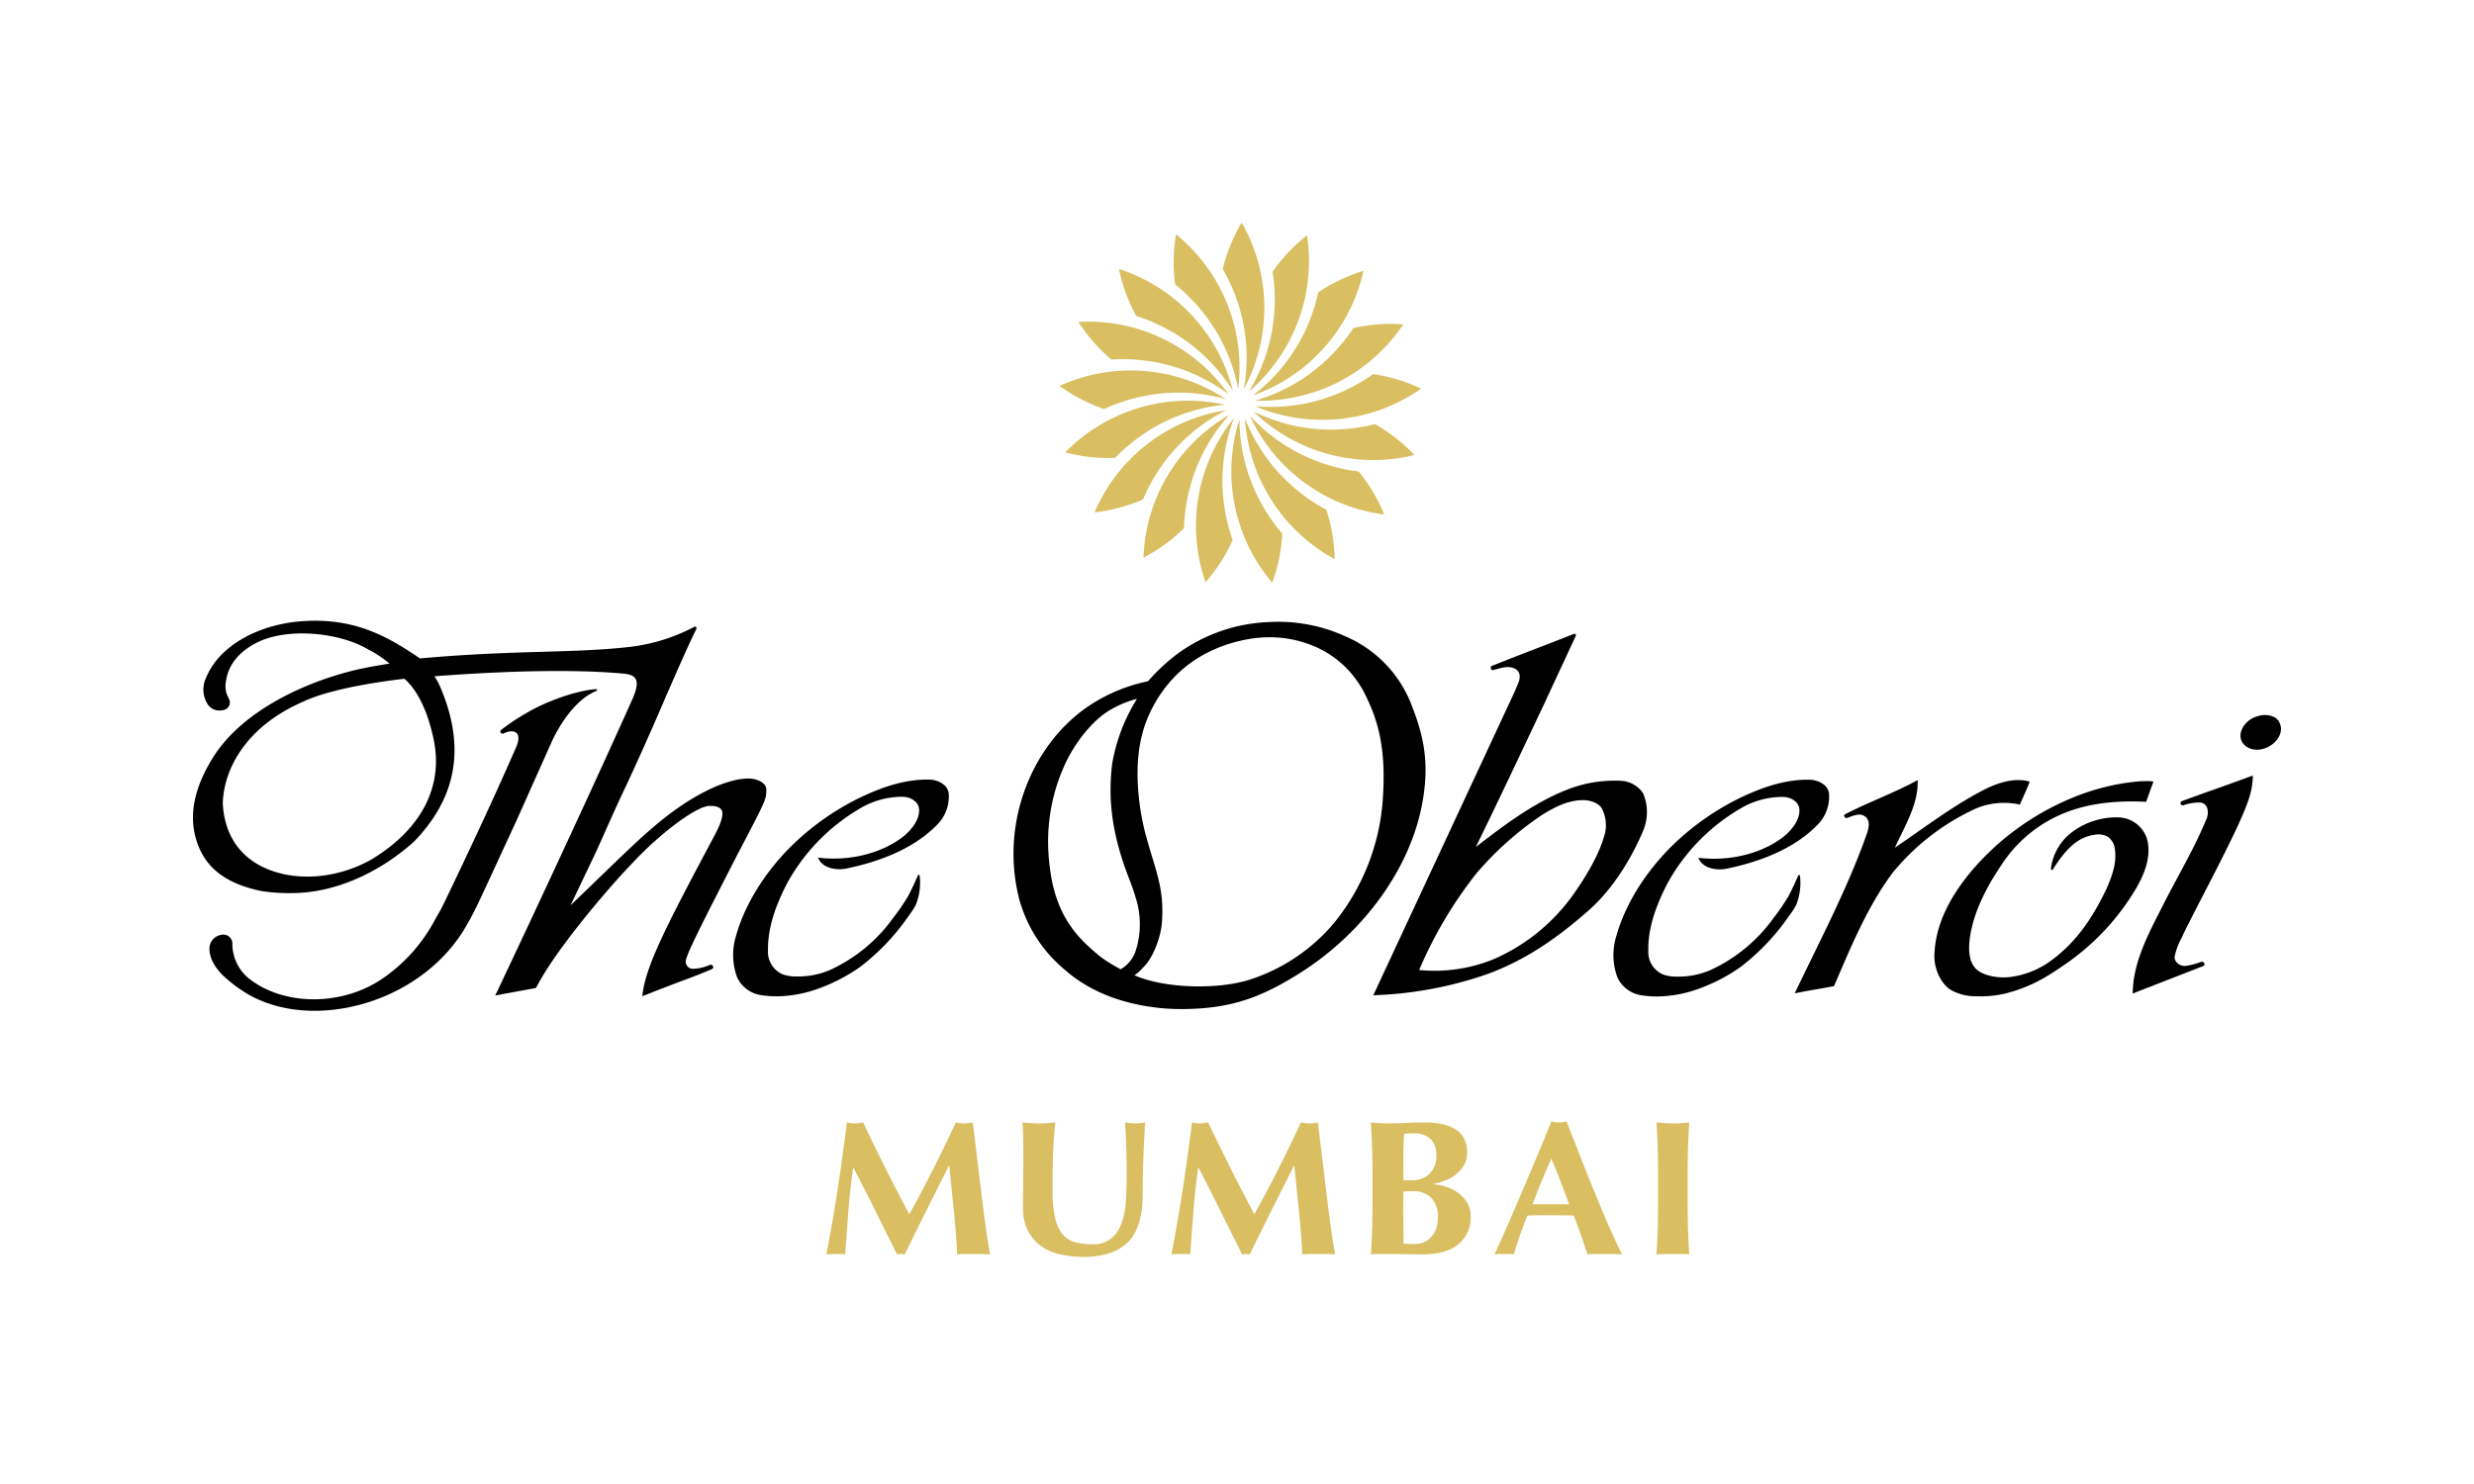 <svg xmlns="http://www.w3.org/2000/svg" xmlns:xlink="http://www.w3.org/1999/xlink" width="500" height="300" viewBox="0 0 500 300">
  <rect x="0" y="0" width="500" height="300" fill="#808080" stroke="none"/>
  <defs>
    <clipPath id="clip-path">
      <rect id="Rectangle_17" data-name="Rectangle 17" width="422" height="209.088" fill="none"/>
    </clipPath>
    <clipPath id="clip-Mumbai">
      <rect width="500" height="300"/>
    </clipPath>
  </defs>
  <g id="Mumbai" clip-path="url(#clip-Mumbai)">
    <rect width="500" height="300" fill="#fff"/>
    <g id="Group_28" data-name="Group 28" transform="translate(39 45)">
      <g id="Group_27" data-name="Group 27" clip-path="url(#clip-path)">
        <path id="Path_468" data-name="Path 468" d="M202.982,37.767a34.216,34.216,0,0,0,8.984,4.676,35.889,35.889,0,0,1,7.455-2.5,35.4,35.4,0,0,1,17.15.5,34.728,34.728,0,0,0-33.589-2.681" transform="translate(-27.833 -4.751)" fill="#d9bf61"/>
        <path id="Path_469" data-name="Path 469" d="M214.369,53.288a35.774,35.774,0,0,1,6.049-5.024,35.4,35.4,0,0,1,16.173-5.726A34.729,34.729,0,0,0,204.3,52.174a34.2,34.2,0,0,0,10.067,1.114" transform="translate(-28.014 -5.721)" fill="#d9bf61"/>
        <path id="Path_470" data-name="Path 470" d="M274.711,65.219a34.167,34.167,0,0,0-5.182-8.7,35.83,35.83,0,0,1-7.655-1.8,35.391,35.391,0,0,1-14.319-9.45,34.722,34.722,0,0,0,27.155,19.95" transform="translate(-33.945 -6.207)" fill="#d9bf61"/>
        <path id="Path_471" data-name="Path 471" d="M220.949,62a35.886,35.886,0,0,1,3.824-6.87,35.4,35.4,0,0,1,13.013-11.182A34.724,34.724,0,0,0,211.16,64.6a34.18,34.18,0,0,0,9.789-2.6" transform="translate(-28.954 -6.026)" fill="#d9bf61"/>
        <path id="Path_472" data-name="Path 472" d="M216.892,10.869a34.2,34.2,0,0,0,3.489,9.509,35.8,35.8,0,0,1,7.192,3.176A35.391,35.391,0,0,1,239.9,35.482a34.724,34.724,0,0,0-23.013-24.613" transform="translate(-29.74 -1.49)" fill="#d9bf61"/>
        <path id="Path_473" data-name="Path 473" d="M272.95,46.811a35.818,35.818,0,0,1-7.787,1.091A35.4,35.4,0,0,1,248.4,44.263a34.726,34.726,0,0,0,32.529,8.791,34.19,34.19,0,0,0-7.976-6.243" transform="translate(-34.06 -6.069)" fill="#d9bf61"/>
        <path id="Path_474" data-name="Path 474" d="M227.956,56.6a34.5,34.5,0,0,0-5.328,17.306,34.166,34.166,0,0,0,8.189-5.96,35.843,35.843,0,0,1,1.086-7.787A35.374,35.374,0,0,1,240,45.03,34.515,34.515,0,0,0,227.956,56.6" transform="translate(-30.527 -6.175)" fill="#d9bf61"/>
        <path id="Path_475" data-name="Path 475" d="M252.108,10.346a35.805,35.805,0,0,1,.369,7.854,35.4,35.4,0,0,1-5.166,16.361,34.53,34.53,0,0,0,9.7-13.59,34.491,34.491,0,0,0,2.048-17.992,34.177,34.177,0,0,0-6.95,7.367" transform="translate(-33.911 -0.408)" fill="#d9bf61"/>
        <path id="Path_476" data-name="Path 476" d="M282.325,38.433a34.226,34.226,0,0,0-9.693-2.94,35.76,35.76,0,0,1-6.867,3.83,35.383,35.383,0,0,1-16.948,2.665,34.725,34.725,0,0,0,33.507-3.555" transform="translate(-34.118 -4.867)" fill="#d9bf61"/>
        <path id="Path_477" data-name="Path 477" d="M207.376,23.256a34.179,34.179,0,0,0,6.688,7.605,35.88,35.88,0,0,1,7.855.363,35.4,35.4,0,0,1,15.809,6.667,34.725,34.725,0,0,0-30.352-14.635" transform="translate(-28.435 -3.18)" fill="#d9bf61"/>
        <path id="Path_478" data-name="Path 478" d="M229.987,12.875a35.843,35.843,0,0,1,5.559,5.56,35.407,35.407,0,0,1,7.19,15.578A34.731,34.731,0,0,0,230.17,2.748a34.174,34.174,0,0,0-.183,10.127" transform="translate(-31.496 -0.377)" fill="#d9bf61"/>
        <path id="Path_479" data-name="Path 479" d="M249.06,62.711a35.4,35.4,0,0,1-4.213-16.632,34.724,34.724,0,0,0,6.623,33.039,34.194,34.194,0,0,0,2.036-9.921,35.88,35.88,0,0,1-4.446-6.485" transform="translate(-33.348 -6.318)" fill="#d9bf61"/>
        <path id="Path_480" data-name="Path 480" d="M264.521,74.316a34.167,34.167,0,0,0-1.687-9.987,35.749,35.749,0,0,1-6.488-4.44A35.393,35.393,0,0,1,246.408,45.9a34.722,34.722,0,0,0,18.113,28.414" transform="translate(-33.788 -6.294)" fill="#d9bf61"/>
        <path id="Path_481" data-name="Path 481" d="M242.333,70.459a35.917,35.917,0,0,1-1.8-7.654,35.386,35.386,0,0,1,2.081-17.03,34.721,34.721,0,0,0-5.761,33.2,34.163,34.163,0,0,0,5.482-8.516" transform="translate(-32.212 -6.277)" fill="#d9bf61"/>
        <path id="Path_482" data-name="Path 482" d="M268.621,24.584a35.83,35.83,0,0,1-5.019,6.052,35.39,35.39,0,0,1-14.842,8.608,34.72,34.72,0,0,0,29.961-15.421,34.21,34.21,0,0,0-10.1.761" transform="translate(-34.11 -3.254)" fill="#d9bf61"/>
        <path id="Path_483" data-name="Path 483" d="M258.964,23.115A35.382,35.382,0,0,1,248.235,36.5a34.52,34.52,0,0,0,13.955-9.167A34.494,34.494,0,0,0,270.6,11.3a34.188,34.188,0,0,0-9.142,4.358,35.87,35.87,0,0,1-2.494,7.457" transform="translate(-34.038 -1.549)" fill="#d9bf61"/>
        <path id="Path_484" data-name="Path 484" d="M245.442,33.693A34.726,34.726,0,0,0,245.02,0a34.179,34.179,0,0,0-3.829,9.376,35.833,35.833,0,0,1,3.175,7.194,35.391,35.391,0,0,1,1.076,17.123" transform="translate(-33.072)" fill="#d9bf61"/>
        <path id="Path_485" data-name="Path 485" d="M163.422,155.865a18.976,18.976,0,0,1-1.476,2.231l-.164.249a45.172,45.172,0,0,1-9.61,10.026,35.644,35.644,0,0,1-9.422,4.72,25.15,25.15,0,0,1-6.851,1.2,19.243,19.243,0,0,1-3.624-.212,6.355,6.355,0,0,1-4.949-3.609,13.024,13.024,0,0,1-.284-8.184c1.934-7.065,6.514-13.859,11.835-18.929a52.86,52.86,0,0,1,13.233-9.2c3.7-1.761,8.632-3.753,13.935-3.663a4.814,4.814,0,0,1,3.129,1.092,2.693,2.693,0,0,1,.931,2.111,8.04,8.04,0,0,1-2.451,6.013c-4.062,4.13-10.208,7.1-18.259,8.763-1.933.4-4.618-.028-5.554-1.851l-.184-.355.409.044c6.162.667,12.437-.925,16.786-4.262,1.532-1.219,3.461-3.441,3.234-5.664-.153-1.493-1.77-2.42-3.4-2.42h-.005a16.749,16.749,0,0,0-8.88,2.577,39.517,39.517,0,0,0-14.31,14.795c-2.758,5.287-4.008,9.66-3.93,13.759a4.941,4.941,0,0,0,2.971,4.765,7.946,7.946,0,0,0,2.711.433,16.424,16.424,0,0,0,6.762-1.274,32.162,32.162,0,0,0,12.828-10.53,42.194,42.194,0,0,0,2.906-4.207c.471-.811.784-1.52,1.25-2.461l.817-1.836c.14-.324.4-.355.419.053a11.935,11.935,0,0,1-.809,5.825" transform="translate(-17.349 -17.893)"/>
        <path id="Path_486" data-name="Path 486" d="M12.521,168.307c6.918,4.971,18.295,5.083,26.482-.607a33.274,33.274,0,0,0,10.54-11.971,43.37,43.37,0,0,0,2.159-4.064c4.3-8.952,9.627-20.273,14.131-30.6,1.355-3.108-.441-3.835-2.556-2.785a.443.443,0,0,1-.41-.782,44.084,44.084,0,0,1,5.372-3.541c3-1.783,9.155-4.288,13.622-4.642.4-.041.488.229.16.365-4.009,1.607-7.311,6.569-9.01,10.321l-7.12,15.93c-7.872,16.988-7.857,17.224-10.021,21.053C46.89,172.877,24.577,178.778,11.3,170.77a28.821,28.821,0,0,1-4.539-3.437C5.6,166.249,4,164.289,3.882,162.141a2.826,2.826,0,0,1,2.435-3.179,1.821,1.821,0,0,1,2.175,1.986,9.068,9.068,0,0,0,4.029,7.359" transform="translate(-0.531 -14.989)"/>
        <path id="Path_487" data-name="Path 487" d="M88.625,109.544c-3.257,7.31-9.152,20.121-9.282,20.4-9.957,21.622-16.22,34.78-17.875,38.314l-.4.771,8.193-1.5.271-.385c3.248-6.394,12.845-18.187,19.421-25.03,5.684-6.076,12.908-11.407,15.461-11.407,1.325,0,2.58.247,2.586,1.542,0,1.038-.6,2.628-1.825,4.867-8.6,16.176-13.361,25.14-14.253,31.175l-.122.878,1.127-.424c7.062-2.812,8.756-3.239,12.979-5.059.509-.217.108-1.054-.441-.836a8.943,8.943,0,0,1-3.533.79,1.458,1.458,0,0,1-1.347-1.445c0-1.233,2.9-6.933,10.5-21.751,3-5.715,4.35-8.309,5.064-9.911a8.483,8.483,0,0,0,.639-1.8,5.66,5.66,0,0,0,.085-1.212v-.12c0-1.44-2.013-2.233-3.641-2.233-3.033,0-8.072,1.646-14.395,6.074-6,4.249-10.548,9.063-21.519,19.55l5.262-11.048c1.2-2.678,4.127-9.26,5.05-11.188,2.817-5.894,6.942-15.2,9.229-20.628l.42-.928c1.2-2.774,4.157-9.521,5.422-11.973.223-.446-.162-.757-.583-.41A37.3,37.3,0,0,1,87.35,98.667c-11.282,1.184-22.782.537-41.465,2.227-6.476-4.387-13.174-8.305-23.911-7.517-8.1.577-16.533,4.535-19.344,11.467a5.473,5.473,0,0,0,.157,4.991,2.822,2.822,0,0,0,3.091,1.544,1.645,1.645,0,0,0,1.581-1.425,2.124,2.124,0,0,0-.279-1.079,4.845,4.845,0,0,1-.532-3.222c.453-3.605,2.873-6.338,6.58-8.106,6.108-2.91,16.5-1.9,22.247,1.57a20.868,20.868,0,0,1,4.232,2.819c-1.935.324-3.611.6-5.658,1.021-10.513,2.289-23.918,8.21-30,17.964C.9,125.964-1.036,131.613.588,137.311c1.866,6.548,6.963,9.279,13.179,10.6a36.446,36.446,0,0,0,6.254.419c8.179,0,17.213-3.73,24.628-10.38,8.617-8.891,10.439-18.969,5.506-30.853a11.5,11.5,0,0,0-1.367-2.577c1.005-.095,1.511-.134,3.517-.27,12.431-.846,25.41-1.178,35.04-.251,2.043.266,2.73,1.133,2.133,3.351a18.225,18.225,0,0,1-.853,2.188M35.9,141.632c-7.419,4.113-16.183,4.417-22.332,1.148-4.756-2.528-7.29-7.026-7.542-12.635.23-7.077,4.84-15.59,16.338-20.55,6.638-3.158,20.378-4.583,20.378-4.583,3.219,2.822,5.081,8.053,5.974,12.637,1.786,9.167-2.49,17.825-12.815,23.984" transform="translate(0 -12.79)"/>
        <path id="Path_488" data-name="Path 488" d="M207.02,110.795c-8,5.574-12.841,14.555-14.324,23.438a37.309,37.309,0,0,0,.661,15.421,28.286,28.286,0,0,0,9.095,14.128c5.391,4.769,12.066,6.985,18.93,7.769a41.292,41.292,0,0,0,4.876.254c9.861-.036,16-2.325,24.005-7.4,12.095-7.677,22.031-20.411,24.563-34.339,1.582-8.7-.038-14.216-2.309-20.03A24.693,24.693,0,0,0,259.342,96.5a32.589,32.589,0,0,0-15.267-2.938A33.545,33.545,0,0,0,225.587,99.8a38.28,38.28,0,0,0-6.215,5.737,33.693,33.693,0,0,0-12.351,5.261m10.12-1.7a36.148,36.148,0,0,0-5,13.037c-1.013,8.036.249,15.159,3.416,23.334.629,1.63.954,2.572,1.3,3.754a17.6,17.6,0,0,1-.019,10.929,6.762,6.762,0,0,1-3,3.614,34.522,34.522,0,0,1-3.669-2.232c-.364-.256-.607-.461-.88-.688-3.741-3.12-7.562-6.863-9.24-14.512a42.486,42.486,0,0,1-.873-8.259,37.376,37.376,0,0,1,3.758-16.475c1.749-3.533,5.192-8.382,9.323-10.561a20.675,20.675,0,0,1,4.877-1.942m22.156-12a23.886,23.886,0,0,1,4.636-.452,22.776,22.776,0,0,1,7.825,1.355A20.169,20.169,0,0,1,259.584,103a21.365,21.365,0,0,1,4.188,6.316c2.829,5.951,3.59,11.991,3.052,20.041a44.481,44.481,0,0,1-9.946,25.158,37.2,37.2,0,0,1-17.115,11.4c-6.119,1.9-16.113,1.74-22.139-.541-.456-.173-.559-.217-1.006-.4a6.986,6.986,0,0,0,1.489-1.271c.177-.185.386-.407.536-.565,1.828-1.922,3.3-5.917,3.521-8.694.56-6.962-1.227-10.458-3.091-17.255a47.275,47.275,0,0,1-1.283-6.013c-1.029-7.145-.669-13.581,1.871-19.062,3.622-7.782,10.1-13.175,19.637-15.03" transform="translate(-26.354 -12.82)"/>
        <path id="Path_489" data-name="Path 489" d="M369.605,155.9a19.04,19.04,0,0,1-1.474,2.231l-.164.249a45.217,45.217,0,0,1-9.612,10.026,35.641,35.641,0,0,1-9.421,4.72,25.162,25.162,0,0,1-6.852,1.2,19.231,19.231,0,0,1-3.623-.212,6.355,6.355,0,0,1-4.949-3.609,13.024,13.024,0,0,1-.283-8.184c1.934-7.065,6.514-13.859,11.834-18.929a52.875,52.875,0,0,1,13.233-9.2c3.7-1.761,8.632-3.753,13.935-3.663a4.815,4.815,0,0,1,3.13,1.092,2.7,2.7,0,0,1,.931,2.111,8.04,8.04,0,0,1-2.451,6.013c-4.063,4.13-10.208,7.1-18.259,8.763-1.934.4-4.618-.028-5.555-1.851l-.183-.355.408.044c6.163.667,12.437-.925,16.786-4.262,1.532-1.219,3.462-3.441,3.235-5.664-.154-1.493-1.771-2.42-3.4-2.42h-.005a16.748,16.748,0,0,0-8.879,2.577,39.517,39.517,0,0,0-14.31,14.795c-2.758,5.287-4.008,9.66-3.93,13.759a4.941,4.941,0,0,0,2.97,4.765,7.952,7.952,0,0,0,2.712.433,16.417,16.417,0,0,0,6.762-1.274,32.155,32.155,0,0,0,12.828-10.53,42.2,42.2,0,0,0,2.907-4.207c.471-.811.783-1.52,1.249-2.461l.818-1.836c.14-.324.394-.355.419.053a11.917,11.917,0,0,1-.809,5.825" transform="translate(-45.621 -17.898)"/>
        <path id="Path_490" data-name="Path 490" d="M431.841,148.667c-.208.32-.476.136-.4-.265a10.908,10.908,0,0,1,4.75-7.6,14.939,14.939,0,0,1,8.969-2.619,6.194,6.194,0,0,1,5.865,5.155c.425,2.734-.333,5.623-2.306,9.058A48.676,48.676,0,0,1,435.2,167.243c-3.836,2.709-7.265,5.022-12.617,6.447a21.285,21.285,0,0,1-6.179.652,10.2,10.2,0,0,1-5.141-1.237c-2.28-1.369-3.641-4.823-3.364-7.616.276-5.308,2.715-10.795,7.471-16.47a53.463,53.463,0,0,1,20.048-14.656,45.6,45.6,0,0,1,14.078-3.489c.192,0,.714-.022.9-.028a11.522,11.522,0,0,1,1.476.048l.274.041-1.488,4.1-.162-.008c-6.9-.347-12.781.583-17.5,2.767a27.229,27.229,0,0,0-11.554,9.977c-3.288,4.842-5.565,9.624-6.322,14.249-.413,2.52-.331,4.965.853,6.438,1.286,1.705,4.723,2.288,7.114,2a17.67,17.67,0,0,0,7.922-3.005c5.723-4.028,8.976-9.3,11.66-14.864,1.118-2.542,2.1-5.271,1.678-7.97a3.5,3.5,0,0,0-1.424-2.519,3.816,3.816,0,0,0-2.671-.4c-3.3.429-5.5,2.8-7.168,5.118-.449.623-1.067,1.533-1.246,1.853" transform="translate(-55.927 -17.941)"/>
        <path id="Path_491" data-name="Path 491" d="M385.322,137.525c4.518-2.351,10.258-4.458,14.675-6.918.213,4.755-2.571,9.252-4.6,13.664,5.689-3.838,11.24-8.126,17.522-11.454,2.685-1.42,6.375-2.863,9.726-1.9-.57,1.57-1.337,3.1-1.975,4.654A14.605,14.605,0,0,0,410.63,136.9a46.891,46.891,0,0,0-15.7,12.463c-5.2,6.988-8.555,15.326-11.834,22.9-2.355.462-5.6.96-7.939,1.458,4.965-10.42,10.712-21.294,14.489-32.017.468-1.319,1.092-3.369-.909-4.058-.819-.282-2.424.4-2.912.594s-.949-.465-.5-.711" transform="translate(-51.441 -17.909)"/>
        <path id="Path_492" data-name="Path 492" d="M316.735,96.461c-4.1,1.638-10.015,3.858-13.866,5.4-.723.29-1.64.639-2.492.989-.376.135-.17.937.33.814,1.471-.362,2.884-.958,4.3-.3,1.193.544,1.2,1.752.8,2.8l-.772,1.847-28.582,61.4a77.851,77.851,0,0,0,22.994-4.258c7.822-2.854,14.187-7.35,20.141-12.552,5.011-4.27,8.865-10.516,11.281-16.164a9.753,9.753,0,0,0,.118-7.851,5.732,5.732,0,0,0-4.372-2.524,26.166,26.166,0,0,0-11.014,1.794c-6.781,2.657-12.934,7.348-18.426,11.582,4.508-9.178,9.581-20.01,14.008-29.334l.436-.964,5.7-12.25c.218-.459-.009-.687-.585-.435m6.378,40.781c-1.1,3.889-3.675,8.166-6.082,11.59a38.68,38.68,0,0,1-16.336,13.33,31.755,31.755,0,0,1-14.972,2.15,85.468,85.468,0,0,1,11.588-19.555,65.385,65.385,0,0,1,13.231-11.79c2.423-1.494,5.156-2.978,8.264-2.99,1.415-.06,3.319.625,3.869,1.745a7.27,7.27,0,0,1,.439,5.52" transform="translate(-37.907 -13.213)"/>
        <path id="Path_493" data-name="Path 493" d="M483.083,115.588c1.626-.557,3.869-.116,4.419,1.437,1.422,3.076-3.415,6.9-6.77,4.718-2.571-1.889-.548-5.454,2.351-6.155" transform="translate(-65.756 -15.818)"/>
        <path id="Path_494" data-name="Path 494" d="M468.578,168.05l-14.258,5.556.007-.34c.14-5.806,2.892-11.2,5.554-16.417q.419-.818.829-1.631c.9-1.765,1.854-3.544,2.778-5.264,1.956-3.641,3.978-7.407,5.566-11.241a3.375,3.375,0,0,0,.277-2.723,1.612,1.612,0,0,0-1.261-.978,9.01,9.01,0,0,0-3.474.536.448.448,0,0,1-.369-.815c4.061-1.524,9.152-3.257,13.243-4.782l1.122-.417-.005.319c-.046,3.1-1.337,6.038-2.588,8.876l-.246.559c-2.114,4.571-4.474,9.14-6.756,13.559-1.42,2.752-2.887,5.6-4.281,8.41-.157.35-.326.707-.494,1.063a14.16,14.16,0,0,0-1.4,3.693,1.393,1.393,0,0,0,.236,1.1,2.207,2.207,0,0,0,1.914.922,15.064,15.064,0,0,0,3.137-.809c.632-.228.98.595.475.827" transform="translate(-62.296 -17.762)"/>
        <path id="Path_495" data-name="Path 495" d="M152.793,228.792q-.324,4.349-.646,8.7a6.113,6.113,0,0,0-.969-.078H149.3a6,6,0,0,0-.949.078q1.292-6.677,2.3-13.28t1.857-13.4c.3.053.572.1.828.135a5.393,5.393,0,0,0,.827.06,5.265,5.265,0,0,0,.767-.06c.269-.039.551-.083.848-.135q1.091,2.33,2.281,4.737t2.382,4.8q1.191,2.388,2.383,4.679t2.281,4.349q2.424-4.349,4.826-9.105t4.584-9.455a9.394,9.394,0,0,0,1.735.2,9.267,9.267,0,0,0,1.7-.2q.4,3.341.868,7.183t.909,7.513q.444,3.671.888,6.855t.808,5.125q-.808-.078-1.635-.078H176.5q-.849,0-1.7.078-.2-4-.667-8.659t-.948-9.241h-.081q-2.3,4.582-4.522,9.008t-4.4,8.892c-.135-.026-.261-.046-.383-.058a3.723,3.723,0,0,0-.768,0c-.12.012-.249.032-.383.058q-2.181-4.348-4.341-8.7t-4.462-8.814h-.081q-.646,4.465-.969,8.814" transform="translate(-20.342 -28.907)" fill="#d9bf61"/>
        <path id="Path_496" data-name="Path 496" d="M206.665,237.995a21.162,21.162,0,0,1-4.826-.524,10.511,10.511,0,0,1-3.9-1.747,8.537,8.537,0,0,1-2.605-3.145,10.5,10.5,0,0,1-.949-4.679q0-1.552.021-2.776t.02-2.272q0-1.047.021-2.019t.02-2.018q0-3.146-.041-5.088t-.121-2.912c.538.053,1.09.1,1.656.135s1.117.06,1.656.06,1.09-.02,1.656-.06,1.116-.083,1.655-.135q-.4,3.766-.484,7.009t-.081,6.581a25.057,25.057,0,0,0,.525,5.708,7.867,7.867,0,0,0,1.554,3.359,4.914,4.914,0,0,0,2.524,1.572,13.844,13.844,0,0,0,3.473.388,5.691,5.691,0,0,0,3.8-1.164,7.2,7.2,0,0,0,2.08-3.107,16.039,16.039,0,0,0,.869-4.446q.16-2.5.161-5.223,0-2.678-.081-5.339t-.242-5.34c.376.053.739.1,1.09.135a8.626,8.626,0,0,0,.969.06,8.281,8.281,0,0,0,1.01-.06c.323-.039.659-.083,1.01-.135q-.08.854-.161,2.291t-.161,3.32q-.082,1.883-.142,4.154t-.06,4.8q0,6.756-3.029,9.688t-8.884,2.931" transform="translate(-26.644 -28.907)" fill="#d9bf61"/>
        <path id="Path_497" data-name="Path 497" d="M233.616,228.792q-.324,4.349-.646,8.7a6.113,6.113,0,0,0-.969-.078h-1.878a6,6,0,0,0-.949.078q1.292-6.677,2.3-13.28t1.857-13.4c.3.053.572.1.828.135a5.393,5.393,0,0,0,.827.06,5.265,5.265,0,0,0,.767-.06c.269-.039.551-.083.848-.135q1.091,2.33,2.281,4.737t2.382,4.8q1.191,2.388,2.383,4.679t2.281,4.349q2.424-4.349,4.826-9.105t4.584-9.455a9.393,9.393,0,0,0,1.735.2,9.266,9.266,0,0,0,1.7-.2q.4,3.341.868,7.183t.909,7.513q.444,3.671.888,6.855t.808,5.125q-.808-.078-1.635-.078h-3.291q-.849,0-1.7.078-.2-4-.667-8.659t-.948-9.241h-.081q-2.3,4.582-4.522,9.008T245,237.49c-.135-.026-.261-.046-.383-.058a3.723,3.723,0,0,0-.768,0c-.12.012-.249.032-.383.058q-2.181-4.348-4.341-8.7t-4.462-8.814h-.081q-.646,4.465-.969,8.814" transform="translate(-31.424 -28.907)" fill="#d9bf61"/>
        <path id="Path_498" data-name="Path 498" d="M276.221,221.57q0-3.223-.083-5.727t-.252-5.029c.475.052.991.1,1.551.135s1.188.059,1.887.059q1.8,0,3.774-.1t3.774-.1a15.687,15.687,0,0,1,3.439.349A8.453,8.453,0,0,1,293,212.231a4.9,4.9,0,0,1,1.74,1.865,5.759,5.759,0,0,1,.609,2.737,5.079,5.079,0,0,1-.714,2.737,6.776,6.776,0,0,1-1.74,1.9,8.632,8.632,0,0,1-2.222,1.185,12.35,12.35,0,0,1-2.16.582v.078a9.945,9.945,0,0,1,2.264.408,8.842,8.842,0,0,1,2.474,1.145,7.089,7.089,0,0,1,1.991,2,5.223,5.223,0,0,1,.819,2.971,7.266,7.266,0,0,1-.819,3.572,6.941,6.941,0,0,1-2.18,2.407,8.576,8.576,0,0,1-3.124,1.3,17.7,17.7,0,0,1-3.649.369q-1.676,0-3.124-.039t-3.041-.039h-2.327a18.233,18.233,0,0,0-1.908.078q.167-2.407.252-4.912t.083-5.727Zm12.916-4a6.653,6.653,0,0,0-.23-1.767,3.5,3.5,0,0,0-.777-1.436,4.029,4.029,0,0,0-1.383-.971,5.223,5.223,0,0,0-2.1-.369q-.923,0-1.279.02a6.075,6.075,0,0,0-.776.1q-.084,1.437-.126,2.912t-.041,2.485q0,1.048.021,2t.021,1.961h1.887a5.064,5.064,0,0,0,1.74-.311,4.619,4.619,0,0,0,1.531-.912,4.52,4.52,0,0,0,1.091-1.534,5.268,5.268,0,0,0,.418-2.174m.294,12.542a5.565,5.565,0,0,0-1.321-4.057,5.156,5.156,0,0,0-3.838-1.34q-.588,0-1.006.02c-.28.013-.544.019-.8.019q0,.815-.021,1.689t-.021,2.078q0,.932.021,1.9t.021,1.9q0,.932.021,1.708c.015.519.021.946.021,1.281q.588.04,1.091.059t1.216.019a4.54,4.54,0,0,0,1.762-.349,4.152,4.152,0,0,0,1.468-1.029,5.134,5.134,0,0,0,1.007-1.65,6.2,6.2,0,0,0,.377-2.252" transform="translate(-37.83 -28.907)" fill="#d9bf61"/>
        <path id="Path_499" data-name="Path 499" d="M330.629,237.459q-.969-.078-1.837-.078H325.36q-.87,0-1.716.078-.646-1.9-1.332-3.883t-1.455-3.961q-1.292-.038-2.584-.058t-2.584-.02q-1.051,0-2.1.02t-2.1.058q-.808,1.982-1.495,3.961t-1.252,3.883a5.988,5.988,0,0,0-.948-.078h-1.918a7.757,7.757,0,0,0-1.05.078q.484-1.008,1.292-2.8t1.778-4.038q.969-2.251,2.08-4.834t2.221-5.223q1.111-2.639,2.181-5.2t1.959-4.777c.269.053.525.1.768.136a5.118,5.118,0,0,0,1.534,0c.242-.039.5-.084.767-.136q1.292,3.3,2.766,7.067t2.967,7.4q1.494,3.631,2.908,6.892t2.584,5.514m-14.3-19.376q-1.051,2.33-1.979,4.6t-1.817,4.64h7.39q-.888-2.367-1.756-4.64t-1.838-4.6" transform="translate(-41.798 -28.876)" fill="#d9bf61"/>
        <path id="Path_500" data-name="Path 500" d="M343.022,215.843q-.08-2.506-.242-5.029.686.078,1.494.135t1.817.059q1.008,0,1.817-.059t1.495-.135q-.162,2.524-.243,5.029t-.08,5.727v5.281q0,3.223.08,5.728t.243,4.912a13.17,13.17,0,0,0-1.495-.078h-3.634a13.127,13.127,0,0,0-1.494.078q.162-2.406.242-4.912t.081-5.728V221.57q0-3.223-.081-5.727" transform="translate(-47.002 -28.907)" fill="#d9bf61"/>
      </g>
    </g>
  </g>
</svg>
